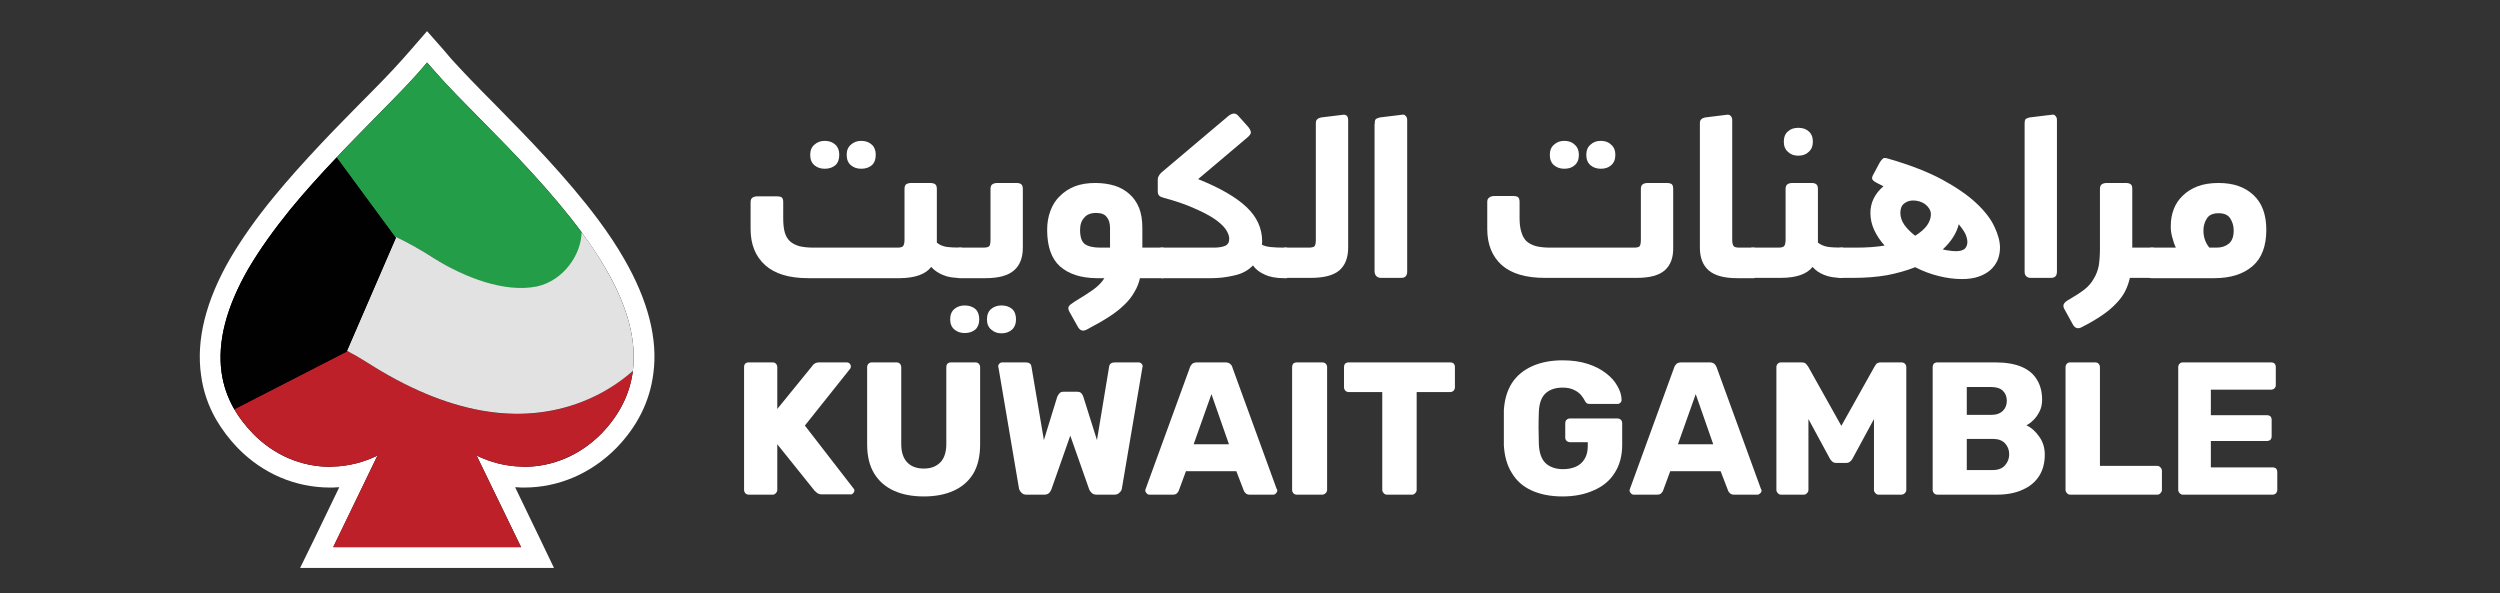 <?xml version="1.0" encoding="UTF-8"?>
<svg xmlns="http://www.w3.org/2000/svg" version="1.2" viewBox="0 0 843 200" width="843" height="200">
  <rect x="0" y="0" width="843" height="200" fill="#333333" stroke="none"/>
  <title>Kuwait gamble logo DBG</title>
  <style>
		.s0 { fill: #010101 } 
		.s1 { fill: #ffffff } 
		.s2 { fill: #249d48 } 
		.s3 { fill: #be2029 } 
		.s4 { fill: #e2e2e2 } 
	</style>
  <g>
    <path class="s0" d="m106.8 188l13.6-28.2q-3.9 0.9-8.1 1.1-0.5 0-1 0c-10.7 0-20.9-4.4-28.5-12.3-2.8-2.7-5-5.7-6.8-8.8-2.5-4.3-4.1-9-4.8-13.8-1.5-11.1 1.7-23.6 9.5-37.1 3.7-6.4 8.5-13.1 14.5-20.5 4.4-5.4 9.6-11.2 15.8-17.7 4.5-4.9 9.2-9.6 12.9-13.3 5.5-5.6 10.7-10.9 14.5-15.2l5.6-6.4 5.6 6.4c3.8 4.3 9 9.6 14.5 15.2 10.9 11 24.4 24.6 34.8 38.9 3.4 4.5 6.1 8.6 8.4 12.6 7.8 13.4 11 25.7 9.5 36.7-1.1 8.5-5 16.3-11.5 23-7.7 7.9-17.8 12.3-28.6 12.3q-0.5 0-1 0-4.1-0.1-8.1-1.1l13.6 28.3h-74.5z"></path>
    <path class="s1" d="m144 10.5l-5.2 6-3 3.4c-3.7 4.2-8.9 9.5-14.4 15-3.7 3.8-8.4 8.5-13 13.4-6.2 6.6-11.4 12.4-15.9 17.9-6.2 7.5-11 14.4-14.9 21-8.2 14.2-11.5 27.4-9.8 39.3 0.7 5.3 2.4 10.3 5.1 15 2 3.4 4.4 6.6 7.3 9.6 8.4 8.6 19.4 13.3 31.1 13.3q0.5 0 1.1 0 1-0.1 2-0.1l-8.3 17.2-4.9 10h85.6l-4.8-10-8.3-17.2q1 0 2 0.1 0.5 0 1.1 0c11.6 0 22.6-4.8 31-13.3 7.1-7.3 11.3-15.7 12.5-25.1 1.6-11.7-1.8-24.8-9.9-38.8-2.4-4.2-5.2-8.4-8.6-13-10.7-14.4-24.3-28.2-35.2-39.3-5.5-5.5-10.6-10.8-14.4-15l-2.9-3.4-5.3-6zm0 10.6l3 3.4c3.8 4.4 9.1 9.7 14.6 15.3 11.1 11.2 24.2 24.6 34.5 38.5 3 4.1 5.8 8.2 8.2 12.4 7.4 12.7 10.4 24.2 9.1 34.4q-1.5 11.7-10.6 21.1c-7.1 7.2-16.3 11.2-26 11.2q-0.5 0-1-0.1c-5.3-0.1-10.4-1.4-15.1-3.7l15 30.9h-63.3l14.9-30.9c-4.7 2.3-9.8 3.6-15.1 3.7q-0.5 0.1-0.9 0.1c-9.8 0-19-4-26-11.2q-3.8-3.9-6.3-8.2-3.4-5.9-4.3-12.5c-1.4-10.3 1.6-21.9 9-34.8 4-6.8 8.9-13.6 14.2-20.1 5-6.1 10.3-11.9 15.6-17.5 4.4-4.7 8.8-9.1 12.9-13.3 5.5-5.6 10.8-10.9 14.7-15.3l2.9-3.4"></path>
  </g>
  <g>
    <g>
      <g>
        <path class="s1" d="m252.5 166.8q-0.7 0-1.2-0.5-0.4-0.5-0.4-1.1v-41.4q0-0.7 0.4-1.2 0.5-0.4 1.2-0.4h8q0.7 0 1.1 0.4 0.5 0.5 0.5 1.2v14.1l11.8-14.5q0.2-0.4 0.8-0.8 0.6-0.4 1.6-0.4h9.2q0.6 0 1 0.4 0.4 0.4 0.4 0.9 0 0.5-0.2 0.8l-15.3 19.2 16.4 21.2q0.3 0.2 0.3 0.7 0 0.5-0.4 0.9-0.4 0.5-1 0.4h-9.5q-1.1 0-1.7-0.5-0.6-0.5-0.8-0.7l-12.6-15.7v15.4q0 0.6-0.5 1.1-0.4 0.5-1.1 0.5z"></path>
        <path class="s1" d="m311.5 167.4q-5.8 0-10-1.9-4.3-1.9-6.7-5.8-2.4-3.9-2.4-9.9v-26q0-0.7 0.5-1.2 0.4-0.4 1.1-0.4h8.3q0.7 0 1.1 0.4 0.5 0.5 0.5 1.2v25.9q0 4.1 2 6.2 2 2.1 5.6 2.1c2.4 0 4.2-0.7 5.6-2.1q2-2.1 2-6.2v-25.9q0-0.7 0.4-1.2 0.5-0.4 1.1-0.4h8.3q0.7 0 1.1 0.4 0.5 0.5 0.5 1.2v26q0 6-2.3 9.9-2.4 3.9-6.7 5.8-4.2 1.9-10 1.9z"></path>
        <path class="s1" d="m346.1 166.8q-1.1 0-1.7-0.7-0.6-0.6-0.8-1.4l-6.9-40.7q-0.1-0.2-0.1-0.3v-0.2q0-0.5 0.4-0.9 0.4-0.4 1-0.4h7.9q1.7 0 1.9 1.4l4.2 24.8 4.5-14.6q0.2-0.5 0.7-1.1 0.4-0.6 1.4-0.6h4.6q1.1 0 1.5 0.6 0.5 0.6 0.6 1.1l4.6 14.6 4.1-24.8q0.2-1.4 2-1.4h7.9q0.6 0 1 0.4 0.4 0.4 0.4 0.9 0 0.1 0 0.2-0.1 0.1-0.1 0.3l-6.9 40.7q-0.1 0.8-0.8 1.4-0.6 0.7-1.7 0.7h-6q-1.1 0-1.7-0.6-0.6-0.6-0.8-1.1l-6.4-18.2-6.4 18.2q-0.2 0.5-0.7 1.1-0.6 0.6-1.7 0.6h-6z"></path>
        <path class="s1" d="m387.6 166.8q-0.6 0-1-0.5-0.4-0.4-0.4-0.9 0-0.3 0.1-0.5l14.9-40.9q0.2-0.7 0.8-1.3 0.6-0.5 1.7-0.5h9.5q1 0 1.6 0.5 0.7 0.6 0.8 1.3l14.9 40.9q0.2 0.2 0.2 0.5 0 0.5-0.4 0.9-0.4 0.5-1 0.5h-7.9q-0.9 0-1.4-0.5-0.5-0.5-0.6-0.9l-2.5-6.5h-17l-2.4 6.5q-0.1 0.4-0.6 0.9-0.4 0.5-1.5 0.5h-7.8zm14.9-17h11.9l-5.9-16.9z"></path>
        <path class="s1" d="m437.3 166.8q-0.7 0-1.2-0.5-0.4-0.5-0.4-1.1v-41.4q0-0.7 0.4-1.2 0.5-0.4 1.2-0.4h8.5q0.7 0 1.2 0.4 0.5 0.5 0.5 1.2v41.4q0 0.6-0.5 1.1-0.5 0.5-1.2 0.5z"></path>
        <path class="s1" d="m467.7 166.8q-0.7 0-1.1-0.5-0.5-0.5-0.5-1.1v-33h-11.3q-0.7 0-1.2-0.5-0.4-0.5-0.4-1.1v-6.8q0-0.7 0.4-1.2 0.5-0.4 1.2-0.4h34.2q0.7 0 1.2 0.4 0.4 0.5 0.4 1.2v6.8q0 0.6-0.4 1.1-0.5 0.5-1.2 0.5h-11.3v33q0 0.6-0.5 1.1-0.4 0.5-1.1 0.5c0 0-8.4 0-8.4 0z"></path>
        <path class="s1" d="m526.9 167.4q-6 0-10.4-2-4.4-2-6.7-5.9-2.4-3.8-2.7-9.4 0-2.7 0-5.8 0-3.1 0-5.9 0.3-5.4 2.7-9.2 2.4-3.7 6.8-5.7 4.4-2 10.3-2 4.8 0 8.5 1.2 3.7 1.2 6.2 3.2 2.5 1.9 3.8 4.3 1.4 2.4 1.4 4.7 0 0.5-0.4 0.9-0.4 0.4-1 0.4h-9.3q-0.7 0-1-0.2-0.4-0.3-0.6-0.7-0.5-1-1.3-2-0.9-1.1-2.4-1.8-1.5-0.8-3.9-0.8-3.6 0-5.7 1.9-2.1 1.9-2.3 6.2-0.2 5.4 0 11 0.2 4.5 2.4 6.5 2.2 1.9 5.8 1.9 2.3 0 4.2-0.8 1.9-0.8 3-2.6 1.1-1.7 1.1-4.5v-1.2h-6q-0.7 0-1.2-0.5-0.4-0.4-0.4-1.1v-4.7q0-0.8 0.4-1.2 0.5-0.5 1.2-0.5h16q0.7 0 1.2 0.5 0.4 0.4 0.4 1.2v7.2q0 5.5-2.5 9.4-2.4 3.9-7 5.9-4.6 2.1-10.6 2.1z"></path>
        <path class="s1" d="m550.9 166.8q-0.6 0-1-0.5-0.4-0.4-0.4-0.9 0-0.3 0.1-0.5l14.9-40.9q0.2-0.7 0.8-1.3 0.6-0.5 1.7-0.5h9.5q1 0 1.6 0.5 0.6 0.6 0.8 1.3l14.9 40.9q0.2 0.2 0.2 0.5 0 0.5-0.4 0.9-0.5 0.5-1 0.5h-7.9q-0.9 0-1.4-0.5-0.5-0.5-0.6-0.9l-2.5-6.5h-17l-2.4 6.5q-0.1 0.4-0.6 0.9-0.4 0.5-1.5 0.5h-7.8zm14.9-17h11.9l-5.9-16.9z"></path>
        <path class="s1" d="m600.6 166.8q-0.7 0-1.1-0.5-0.5-0.5-0.5-1.1v-41.4q0-0.7 0.5-1.2 0.4-0.4 1.1-0.4h6.8q1.1 0 1.6 0.5 0.5 0.6 0.7 0.9l11.2 20 11.2-20q0.2-0.3 0.6-0.9 0.5-0.5 1.6-0.5h6.8q0.7 0 1.2 0.4 0.5 0.5 0.5 1.2v41.4q0 0.6-0.5 1.1-0.5 0.5-1.2 0.5h-7.6q-0.7 0-1.1-0.5-0.5-0.5-0.5-1.1v-23.9l-7.2 13.3q-0.3 0.6-0.8 1-0.5 0.5-1.4 0.5h-3.3q-0.9 0-1.4-0.5-0.5-0.4-0.8-1l-7.2-13.3v23.9q0 0.6-0.5 1.1-0.4 0.5-1.1 0.5h-7.7z"></path>
        <path class="s1" d="m653.3 166.8q-0.7 0-1.2-0.5-0.4-0.5-0.4-1.1v-41.4q0-0.7 0.4-1.2 0.5-0.4 1.2-0.4h19.4q5.5 0 9 1.5 3.5 1.5 5.2 4.4 1.7 2.8 1.7 6.7 0 2.3-0.9 4-0.9 1.8-2.1 2.9-1.2 1.2-2.3 1.7 2.4 1.1 4.3 3.8 1.9 2.6 1.9 6.1 0 4.2-1.9 7.2-1.9 3-5.5 4.6-3.6 1.7-8.8 1.7h-20zm9.9-26.9h8.2q2.6 0 4-1.4 1.3-1.3 1.3-3.4 0-2-1.3-3.3-1.3-1.3-4-1.3h-8.2zm0 18.6h8.8q2.7 0 4.1-1.6 1.4-1.6 1.4-3.7 0-2.2-1.4-3.7-1.4-1.5-4.1-1.5h-8.8c0 0 0 10.5 0 10.5z"></path>
        <path class="s1" d="m698.1 166.8q-0.7 0-1.1-0.5-0.5-0.5-0.5-1.1v-41.4q0-0.7 0.5-1.2 0.4-0.4 1.1-0.4h8.4q0.7 0 1.1 0.4 0.5 0.5 0.5 1.2v33.3h19.3q0.7 0 1.1 0.5 0.5 0.5 0.5 1.2v6.4q0 0.6-0.5 1.1-0.4 0.5-1.1 0.5h-29.3z"></path>
        <path class="s1" d="m736.1 166.8q-0.7 0-1.1-0.5-0.5-0.5-0.5-1.1v-41.4q0-0.7 0.5-1.2 0.4-0.4 1.1-0.4h29.7q0.7 0 1.2 0.4 0.4 0.5 0.4 1.2v6q0 0.7-0.4 1.1-0.5 0.5-1.2 0.5h-20.3v8.6h18.9q0.7 0 1.2 0.4 0.4 0.5 0.4 1.2v5.6q0 0.6-0.4 1.1-0.5 0.4-1.2 0.4h-18.9v8.9h20.8q0.7 0 1.2 0.4 0.4 0.5 0.4 1.2v6q0 0.6-0.4 1.1-0.5 0.5-1.2 0.5c0 0-30.2 0-30.2 0z"></path>
      </g>
      <g>
        <path class="s1" d="m314 90q-2.8 3.7-10.5 3.8h-31q-9.6 0-14.5-4.4-4.9-4.4-4.9-12.2v-9q0-1.2 0.7-1.6 0.6-0.4 1.7-0.4h6.4q1.1 0 1.6 0.3 0.6 0.4 0.6 1.6v5.5q0 2.8 0.5 4.7 0.5 1.8 1.7 3 1.2 1.1 3.2 1.7 2 0.5 4.9 0.5h28.2q1.5 0 1.9-0.5 0.5-0.6 0.5-2.2v-17.1q0-1.2 0.6-1.6 0.7-0.4 1.7-0.4h6.3q1.1 0 1.7 0.4 0.6 0.4 0.6 1.6v18.1q1.1 1 3 1.4 1.9 0.3 5.2 0.3h0.2v10.2h-0.2q-3.7 0.1-6.2-1-2.4-1-3.9-2.7zm-35.9-33.1q-2.1 0-3.5-1.2-1.4-1.2-1.4-3.5 0-2.2 1.4-3.4 1.4-1.3 3.5-1.3 2.2 0 3.6 1.3 1.3 1.2 1.3 3.4 0 2.3-1.3 3.5-1.4 1.2-3.6 1.2zm12.3 0q-2.1 0-3.5-1.2-1.4-1.2-1.4-3.5 0-2.2 1.4-3.4 1.4-1.3 3.5-1.3 2.2 0 3.6 1.3 1.3 1.2 1.3 3.4 0 2.3-1.3 3.5-1.4 1.2-3.6 1.2z"></path>
        <path class="s1" d="m325.3 112.3q-2.1 0-3.5-1.2-1.4-1.2-1.4-3.4 0-2.3 1.4-3.5 1.4-1.2 3.5-1.2 2.2 0 3.6 1.2 1.3 1.2 1.3 3.5 0 2.2-1.3 3.4-1.4 1.2-3.6 1.2zm6.3-28.8q1.5 0 2-0.5 0.4-0.6 0.4-2.2v-17.1q0-1.2 0.7-1.6 0.6-0.4 1.7-0.4h6.3q1.1 0 1.6 0.4 0.6 0.4 0.6 1.6v19.8q0 5.1-3 7.7-3 2.6-9.6 2.6h-8.8q-0.3 0-0.7-0.2-0.5-0.1-0.9-0.7-0.4-0.5-0.7-1.5-0.3-1-0.3-2.7 0-1.7 0.3-2.7 0.3-1.1 0.7-1.6 0.4-0.6 0.9-0.7 0.4-0.2 0.7-0.2h8zm6.1 28.9q-2.1 0-3.5-1.3-1.4-1.2-1.4-3.4 0-2.3 1.4-3.5 1.4-1.2 3.5-1.2 2.2 0 3.6 1.2 1.3 1.2 1.3 3.5 0 2.2-1.3 3.4-1.4 1.3-3.6 1.3z"></path>
        <path class="s1" d="m362.2 101.8q4-2.4 6.4-4.1 2.5-1.8 3.8-3.9h-2.7q-7.9-0.1-12.3-4-4.3-3.9-4.3-12.3 0-3.5 1.1-6.4 1.1-3 3.2-5 2.1-2.1 5.1-3.3 3-1.1 6.8-1.1 3.5 0 6.5 0.9 2.9 0.9 5 2.8 2.1 1.8 3.3 4.7 1.1 2.8 1.1 6.7v6.7h7.2v10.3h-8q-0.6 2.6-1.9 4.7-1.2 2.2-3.3 4.2-2.1 2.1-5.2 4.1-3.1 2-7.5 4.3-2 1.1-3.1-1l-2.8-5q-0.6-1.1-0.2-1.8 0.4-0.6 1.8-1.5zm12.1-24.9q0-2.4-1.1-3.7-1-1.4-3.6-1.4-2.7 0-4 1.6-1.4 1.5-1.4 4.1 0 3.6 1.6 4.8 1.7 1.2 5.2 1.2h3.3v-6.6z"></path>
        <path class="s1" d="m391.6 93.7q-0.3 0-0.8-0.1-0.4-0.2-0.9-0.7-0.4-0.5-0.7-1.5-0.3-1-0.3-2.7 0-1.7 0.3-2.8 0.3-1 0.7-1.5 0.5-0.6 0.9-0.7 0.5-0.2 0.8-0.2h17.6q2.5 0 3.9-0.6 1.4-0.6 1.4-2.4 0-1.4-1.2-3.2-1.2-1.7-3.8-3.5-2.7-1.8-6.9-3.6-4.2-1.9-10.2-3.5-1.1-0.3-1.5-0.7-0.5-0.5-0.5-1.5v-4q0-0.7 0.3-1.1 0.2-0.5 0.9-1.2l22.5-19q2.1-1.7 3.4-0.2l3.4 3.8q0.8 1 0.9 1.8 0 0.7-1 1.6l-16.8 14.2q11 4.4 16.3 9.4 5.3 5 5.3 11.6 0 0.7-0.1 1.1 1.1 0.6 2.9 0.8 1.8 0.2 4.6 0.2h1v10.3h-1q-4 0-6.5-1.2-2.6-1.1-4-3.1-2.5 2.6-6.4 3.4-3.8 0.9-7.6 0.9h-16.9z"></path>
        <path class="s1" d="m441.3 83.5q1.5 0 2-0.5 0.4-0.6 0.4-2.2v-39.1q0-1.2 0.5-1.5 0.4-0.4 1.3-0.6l7.4-0.9q0.8-0.1 1.3 0.4 0.4 0.5 0.4 1.4v43q0 5.1-3 7.7-3 2.5-9.6 2.5h-8.7q-0.3 0-0.8-0.1-0.5-0.2-0.9-0.7-0.4-0.5-0.7-1.5-0.3-1-0.3-2.7 0-1.7 0.3-2.8 0.3-1 0.7-1.5 0.4-0.6 0.9-0.7 0.5-0.2 0.8-0.2c0 0 8 0 8 0z"></path>
        <path class="s1" d="m463.6 41.7q-0.1-1.2 0.4-1.6 0.5-0.3 1.3-0.5l7.4-0.9q0.8-0.2 1.3 0.4 0.5 0.5 0.5 1.3v51.2q0 2.1-2 2.1h-6.9q-0.8 0-1.4-0.5-0.6-0.5-0.7-1.6v-49.9z"></path>
        <path class="s1" d="m501.5 68.1q0-1.1 0.7-1.5 0.6-0.5 1.7-0.5h6.4q1.1 0 1.6 0.4 0.5 0.4 0.5 1.6v5.5q0 2.8 0.6 4.6 0.5 1.9 1.7 3.1 1.2 1.1 3.2 1.7 2 0.5 4.9 0.5h28.2q1.5 0 1.9-0.5 0.4-0.6 0.4-2.2v-17.1q0-1.2 0.7-1.6 0.6-0.4 1.7-0.4h6.3q1.1 0 1.7 0.4 0.5 0.4 0.5 1.6v19.8q0.1 5.1-2.9 7.7-2.9 2.5-9.4 2.5h-31q-9.6 0-14.5-4.3-4.9-4.4-4.9-12.2v-9.1zm26-11.2q-2.1 0-3.5-1.2-1.4-1.2-1.4-3.5 0-2.2 1.4-3.4 1.3-1.3 3.5-1.3 2.2 0 3.5 1.3 1.4 1.2 1.4 3.4 0 2.3-1.4 3.5-1.3 1.2-3.5 1.2zm12.3 0q-2.1 0-3.5-1.2-1.4-1.2-1.4-3.5 0-2.2 1.4-3.4 1.3-1.3 3.5-1.3 2.2 0 3.5 1.3 1.4 1.2 1.4 3.4 0 2.3-1.4 3.5-1.3 1.2-3.5 1.2z"></path>
        <path class="s1" d="m584.1 80.8q0 1.6 0.5 2.2 0.4 0.5 2 0.5h5v10.3h-5.8q-6.6 0-9.6-2.6-3-2.6-3-7.7v-41.8q0-1.2 0.5-1.5 0.4-0.4 1.3-0.6l7.3-0.9q0.9-0.1 1.3 0.4 0.5 0.5 0.5 1.4v40.3z"></path>
        <path class="s1" d="m621.5 93.7h-0.3q-3.7 0-6.1-1-2.5-1-3.9-2.7-2.9 3.7-10.8 3.7h-9.5q-0.3 0-0.8-0.1-0.5-0.2-0.9-0.7-0.4-0.5-0.7-1.5-0.3-1-0.3-2.7 0-1.7 0.3-2.8 0.3-1 0.7-1.5 0.5-0.6 0.9-0.7 0.5-0.2 0.8-0.2h8.7q1.6 0 2-0.5 0.5-0.6 0.5-2.2v-17.1q0-1.2 0.7-1.6 0.6-0.4 1.7-0.4h6.3q1.1 0 1.6 0.4 0.6 0.4 0.6 1.6v18.1q1.2 1 3.1 1.4 1.8 0.3 5.1 0.3h0.3c0 0 0 10.2 0 10.2zm-15.1-41.2q-2.2 0-3.5-1.3-1.4-1.2-1.4-3.4 0-2.3 1.4-3.5 1.3-1.2 3.5-1.2 2.2 0 3.5 1.2 1.4 1.2 1.4 3.5 0 2.2-1.4 3.4-1.3 1.3-3.5 1.3z"></path>
        <path class="s1" d="m625.9 83.5q5.5 0 9.6-0.7-2.2-2.4-3.5-5.2-1.3-2.8-1.3-5.8 0-5.2 4.4-9l-2.2-1.1q-1.5-0.8-1.6-1.4-0.1-0.6 0.3-1.3l2.3-4.3q0.6-0.9 1.1-1.3 0.5-0.3 1.7 0.1 10.8 3.1 18.1 7 7.2 3.9 11.5 7.9 4.4 4.1 6.2 8 1.9 4 1.9 7.1 0 2.2-0.8 4.2-0.9 2-2.5 3.4-1.6 1.4-4 2.2-2.3 0.8-5.5 0.8-3.8 0-7.8-1-4.1-1-8-3-4.3 1.7-9.5 2.7-5.2 0.9-11.4 0.9h-4.2q-0.3 0-0.8-0.1-0.4-0.2-0.9-0.7-0.4-0.5-0.7-1.5-0.3-1-0.3-2.7 0-1.7 0.3-2.8 0.3-1 0.7-1.5 0.5-0.6 0.9-0.7 0.5-0.2 0.8-0.2c0 0 5.1 0 5.2 0zm14.9-11.7q0 2.1 1.4 4.1 1.4 1.9 3.6 3.6 2.7-1.7 4-3.5 1.3-1.9 1.3-3.7 0-1.1-0.6-2-0.5-0.8-1.4-1.5-0.9-0.6-1.9-0.9-1.1-0.3-2.1-0.3-1.7 0-3 1-1.3 1-1.3 3.2zm19.7 3.8q-1.1 4.5-5.4 8.5 1.1 0.3 2.2 0.4 1 0.2 2.3 0.2 1.9 0 2.9-0.8 0.9-0.9 0.9-2.3 0-1.2-0.7-2.8-0.8-1.5-2.2-3.2z"></path>
        <path class="s1" d="m682.7 41.7q0-1.2 0.4-1.6 0.5-0.3 1.3-0.5l7.4-0.9q0.9-0.2 1.3 0.4 0.5 0.5 0.5 1.3v51.2q0 2.1-2 2.1h-6.9q-0.8 0-1.4-0.5-0.6-0.5-0.6-1.6v-49.9z"></path>
        <path class="s1" d="m718.2 93.7q-0.6 2.6-1.7 4.7-1.2 2.2-3.1 4.1-1.9 2-4.7 3.9-2.8 1.9-6.7 3.9-2 1.1-3.1-1l-2.8-5.1q-0.6-1.1-0.1-1.8 0.4-0.7 1.7-1.4 3.1-1.8 5.2-3.4 2-1.6 3.1-3.6 1.2-1.9 1.7-4.4 0.4-2.5 0.4-5.9v-20q0-1.2 0.7-1.6 0.6-0.4 1.7-0.4h6.3q1.1 0 1.6 0.4 0.6 0.3 0.6 1.6v19.8h7.2v10.2h-8z"></path>
        <path class="s1" d="m733.7 83.5q-0.8-1.7-1.3-3.8-0.5-2-0.4-3.7 0-2.9 1-5.5 1-2.6 3-4.5 2-2 5.1-3.2 3-1.1 7-1.1 7.5 0 11.8 4.1 4.3 4 4.3 11.7 0 8.2-4.6 12.2-4.7 4.1-13 4.1h-21.2q-0.3 0-0.7-0.2-0.5-0.1-0.9-0.7-0.4-0.5-0.8-1.5-0.3-1-0.3-2.7 0-1.7 0.3-2.7 0.4-1.1 0.8-1.6 0.4-0.6 0.9-0.7 0.4-0.2 0.7-0.2h8.3zm19.5-5.8q0-2.3-1.2-4.1-1.1-1.7-3.9-1.7-2.8 0-3.9 1.7-1.2 1.8-1.2 4.1 0 3.4 2 5.8h2.4q2.5 0 4.1-1.3 1.7-1.3 1.7-4.5z"></path>
      </g>
    </g>
    <g>
      <path class="s2" d="m146.4 87.1c10.2 6.5 23.9 12.9 34.6 10.8 10.2-1.9 16.9-12.5 15.1-19.6-10.3-13.9-23.4-27.3-34.5-38.5-5.5-5.6-10.7-10.9-14.6-15.3l-3-3.4-3 3.4c-3.8 4.4-9.1 9.7-14.6 15.3-4.1 4.2-8.5 8.6-12.9 13.3l19.5 26.5q6.6 3.2 13.4 7.5z"></path>
      <path class="s3" d="m123.9 122.3q-3.6-2.3-6.9-4l-0.2 0.3-37.8 19.4q2.5 4.3 6.3 8.2c7.2 7.4 16.8 11.4 26.9 11.2 5.3-0.2 10.4-1.5 15.1-3.8l-15 30.9h63.4l-15-30.9c4.7 2.3 9.8 3.6 15.1 3.8 10.1 0.2 19.7-3.8 27-11.2 6-6.2 9.6-13.3 10.6-21.1-4.8 4.1-10.4 7.7-16.9 10.3-21.4 8.5-45.8 4-72.6-13.1z"></path>
      <path class="s4" d="m204.3 90.7c-2.4-4.2-5.1-8.3-8.2-12.4 0 7.1-5.8 16.3-15.1 18.3-10.7 2.2-24.4-3-34.6-9.5q-6.7-4.3-13.4-7.5l0.5 0.6-16.5 38.1q3.3 1.7 6.9 4c26.8 17.1 51.2 21.5 72.6 13.1 6.6-2.6 12.2-6.2 16.9-10.3 1.3-10.2-1.7-21.7-9.1-34.4z"></path>
      <path class="s0" d="m133 79.6l-19.5-26.5c-5.3 5.6-10.6 11.4-15.6 17.5-5.3 6.6-10.2 13.3-14.2 20.1-7.4 12.9-10.4 24.5-9 34.8q0.9 6.6 4.3 12.5l37.8-19.4 0.2-0.3 16.5-38.2-0.5-0.5z"></path>
    </g>
  </g>
</svg>
